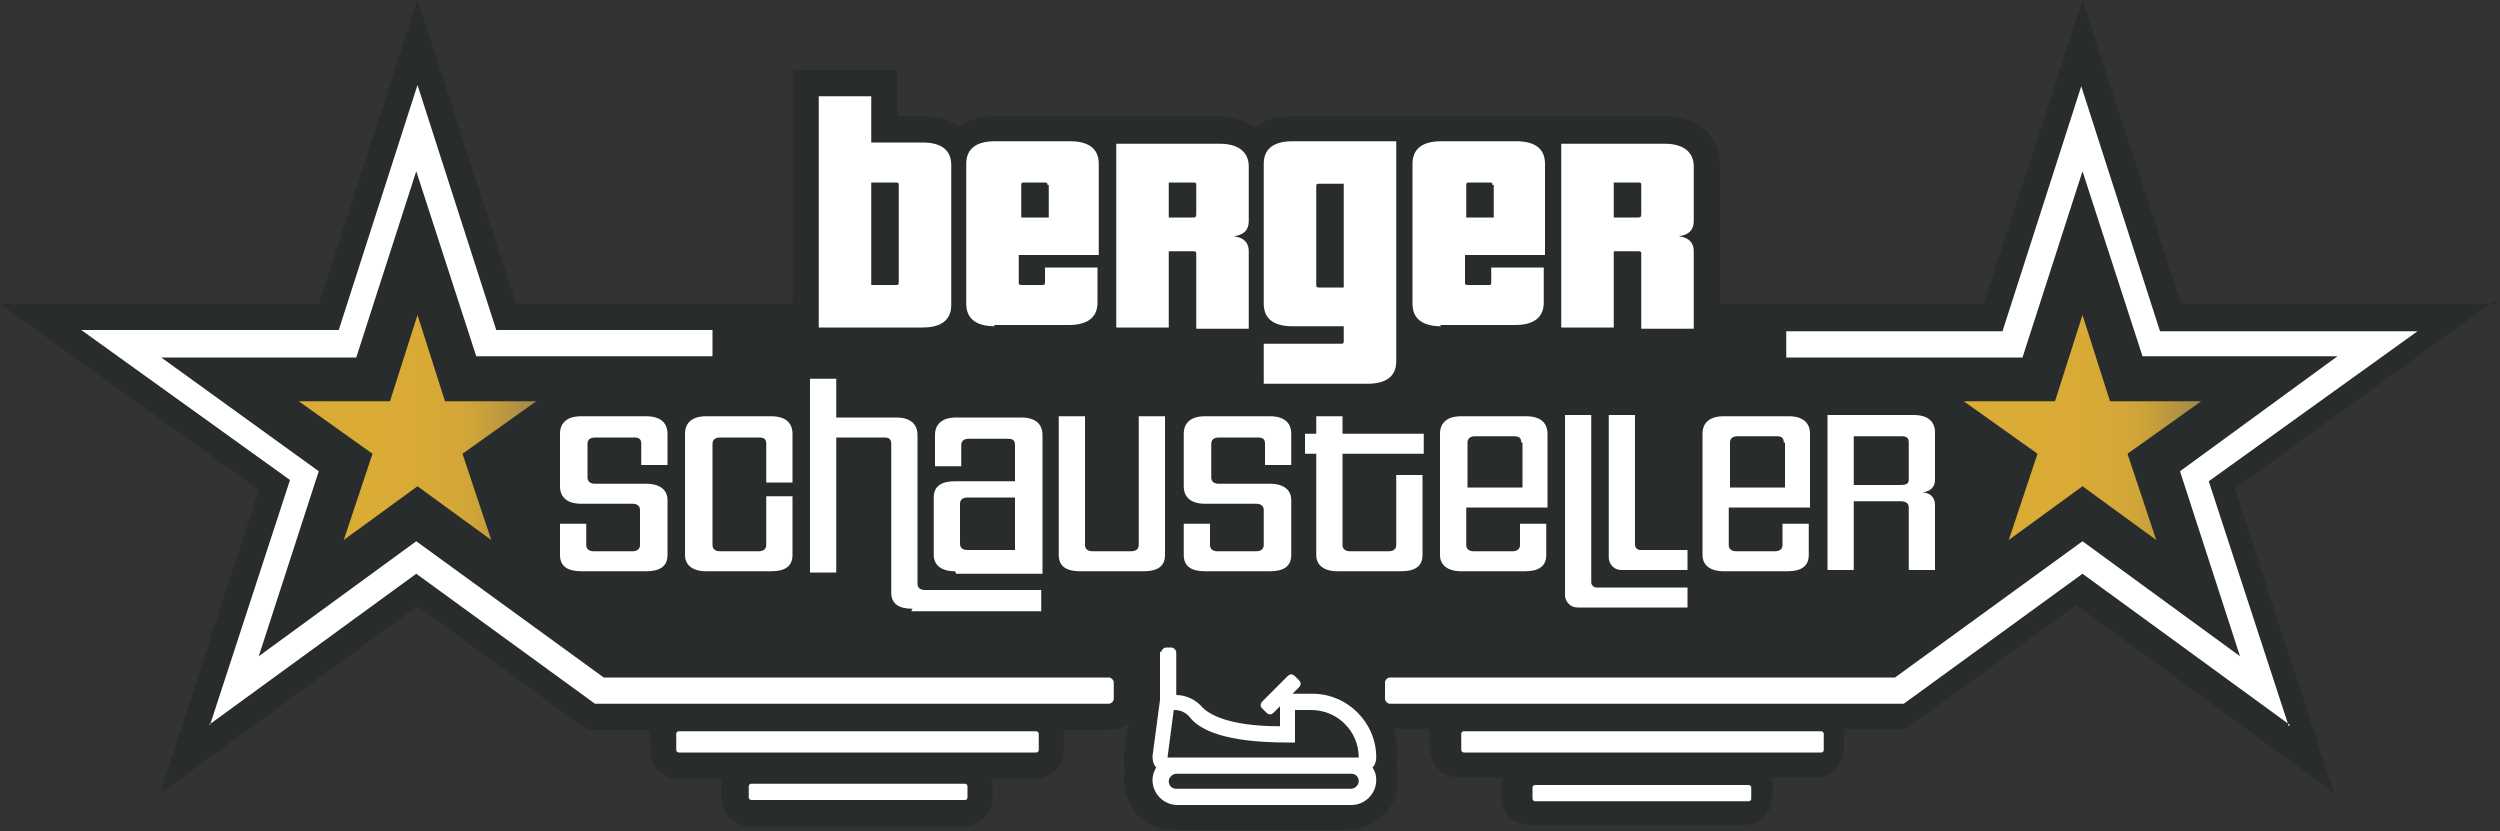 <?xml version="1.0" encoding="UTF-8"?>
<svg xmlns="http://www.w3.org/2000/svg" version="1.1" xmlns:xlink="http://www.w3.org/1999/xlink" viewBox="0 0 200 66.5">
  <rect x="0" y="0" width="200" height="66.5" fill="#333333" stroke="none"/>
  <defs>
    <style>
      .cls-1 {
        fill: url(#Unbenannter_Verlauf_24-2);
      }

      .cls-2 {
        fill: #fff;
      }

      .cls-3 {
        fill: #292c2c;
      }

      .cls-4 {
        fill: url(#Unbenannter_Verlauf_24);
      }
    </style>
    <linearGradient id="Unbenannter_Verlauf_24" data-name="Unbenannter Verlauf 24" x1="23.9" y1="34.2" x2="42.9" y2="34.2" gradientUnits="userSpaceOnUse">
      <stop offset="0" stop-color="#dbac35"/>
      <stop offset=".5" stop-color="#d9aa35"/>
      <stop offset=".7" stop-color="#d2a638"/>
      <stop offset=".8" stop-color="#c69f3c"/>
      <stop offset=".9" stop-color="#b59442"/>
      <stop offset="1" stop-color="#a0874a"/>
      <stop offset="1" stop-color="#9c854c"/>
    </linearGradient>
    <linearGradient id="Unbenannter_Verlauf_24-2" data-name="Unbenannter Verlauf 24" x1="157.1" y1="34.2" x2="176.1" y2="34.2" xlink:href="#Unbenannter_Verlauf_24"/>
  </defs>
  <!-- Generator: Adobe Illustrator 28.7.1, SVG Export Plug-In . SVG Version: 1.2.0 Build 142)  -->
  <g>
    <g id="Ebene_1">
      <g>
        <path class="cls-3" d="M200,24.3h-25.5S166.6,0,166.6,0l-7.9,24.3h-17.9s-3.2,0-3.2,0v-11.1c0-2-1.4-3.9-4.4-3.9h-29.8c-1.3,0-2.3.3-3,.9-.7-.5-1.7-.9-2.9-.9h-17.9c-1.3,0-2.2.3-2.9.8-.7-.5-1.6-.8-2.9-.8h-2v-3.7h-8.4v18.7s-22.1,0-22.1,0L33.4,0l-7.9,24.3H0s20.7,14.9,20.7,14.9l-7.9,24.3,20.6-15,13.6,9.9h5c0,0,0,.2,0,.3v1.3c0,1.3,1,2.3,2.3,2.3h3.5c0,.2-.1.4-.1.7v.8c0,1.3,1,2.3,2.3,2.3h17.1c1.3,0,2.3-1,2.3-2.3v-.8c0-.2,0-.5-.1-.7h3.5c1.3,0,2.3-1,2.3-2.3v-1.3c0,0,0-.2,0-.3h3.6c.6,0,1.2-.2,1.6-.6l-.4,2.5v.2c0,.3,0,.6.1.9,0,.3-.1.6-.1.9,0,1.1.4,2.1,1.1,2.9.8.8,1.8,1.2,2.9,1.2h13.9c1.1,0,2.2-.5,2.9-1.2.8-.8,1.2-1.8,1.1-2.9,0-.3,0-.6-.1-.9,0-.3.1-.6.1-.9,0-.8-.1-1.5-.3-2.2h2.9c0,0,0,.2,0,.3v1.3c0,1.3,1,2.3,2.3,2.3h3.5c0,.2-.1.4-.1.7v.8c0,1.3,1,2.3,2.3,2.3h17.1c1.3,0,2.3-1,2.3-2.3v-.8c0-.2,0-.5-.1-.7h3.5c1.3,0,2.3-1,2.3-2.3v-1.3c0,0,0-.2,0-.3h5l13.6-9.9,20.6,15-7.9-24.3,20.7-15Z"/>
        <g>
          <path class="cls-2" d="M92.8,52.1v3.9l-.6,4.5h0c0,.4.1.7.3.9-.2.3-.3.7-.3,1,0,1.1.9,2,2,2h13.9c1.1,0,2-.9,2-2,0-.4-.1-.7-.3-1,.2-.2.3-.5.3-.8,0-2.8-2.3-5.1-5.1-5.1h-1.6l.5-.5c.2-.2.2-.4,0-.6l-.3-.3c-.2-.2-.4-.2-.6,0l-2,2c-.2.2-.2.4,0,.6l.3.3c.2.2.4.2.6,0l.5-.5v1.6c-4.2,0-5.7-1-6.2-1.5-.5-.6-1.3-1-2.1-1h0v-3.4c0-.2-.2-.4-.4-.4h-.4c-.2,0-.4.2-.4.4ZM94,56.8h0c.4,0,.9.2,1.2.6.8,1,2.8,2,7.8,2h.6v-2.6h1.3c2.1,0,3.8,1.7,3.8,3.8h-15.3l.5-3.8ZM94.1,61.9h14c.4,0,.6.3.6.6s-.3.6-.6.6h-14c-.4,0-.6-.3-.6-.6s.3-.6.6-.6Z"/>
          <rect class="cls-2" x="54.1" y="58.5" width="29" height="1.7" rx=".2" ry=".2"/>
          <rect class="cls-2" x="59.9" y="62.7" width="17.5" height="1.3" rx=".2" ry=".2"/>
          <rect class="cls-2" x="116.9" y="58.5" width="29" height="1.7" rx=".2" ry=".2"/>
          <rect class="cls-2" x="122.6" y="62.8" width="17.5" height="1.3" rx=".2" ry=".2"/>
          <g>
            <path class="cls-2" d="M65.5,26.1V7.7h4.2v3.7h4.1c1.5,0,2.3.6,2.3,1.8v11.2c0,1.2-.8,1.8-2.3,1.8h-8.3ZM71.9,14.8c0-.1,0-.2-.2-.2h-2v8.2h2c.1,0,.2,0,.2-.2v-7.9Z"/>
            <path class="cls-2" d="M79.6,26.1c-1.5,0-2.3-.6-2.3-1.8v-11.2c0-1.2.8-1.8,2.3-1.8h6c1.5,0,2.3.6,2.3,1.8v7.3h-6.4v2.2c0,.1,0,.2.2.2h1.7c.1,0,.2,0,.2-.2v-1.2h4.2v2.8c0,1.2-.8,1.8-2.3,1.8h-6ZM83.8,14.8c0-.1,0-.2-.2-.2h-1.7c-.1,0-.2,0-.2.2v2.6h2.2v-2.6Z"/>
            <path class="cls-2" d="M95.7,26.1v-5.8c0-.1,0-.2-.2-.2h-2v6.1h-4.2v-14.7h8.3c1.5,0,2.3.7,2.3,1.8v4.4c0,.7-.4,1.1-1.2,1.2.8.1,1.2.5,1.2,1.2v6.2h-4.2ZM95.7,14.8c0-.1,0-.2-.2-.2h-2v2.8h1.9c.2,0,.3,0,.3-.3v-2.4Z"/>
            <path class="cls-2" d="M101.1,30.7v-3.2h6.2c.1,0,.2,0,.2-.2v-1.2h-4.1c-1.5,0-2.3-.6-2.3-1.8v-11.2c0-1.2.8-1.8,2.3-1.8h8.3v17.6c0,1.2-.8,1.8-2.3,1.8h-8.3ZM107.5,14.7h-2c-.1,0-.2,0-.2.2v7.9c0,.1,0,.2.2.2h2v-8.2Z"/>
            <path class="cls-2" d="M115.3,26.1c-1.5,0-2.3-.6-2.3-1.8v-11.2c0-1.2.8-1.8,2.3-1.8h6c1.5,0,2.3.6,2.3,1.8v7.3h-6.4v2.2c0,.1,0,.2.2.2h1.7c.1,0,.2,0,.2-.2v-1.2h4.2v2.8c0,1.2-.8,1.8-2.3,1.8h-6ZM119.4,14.8c0-.1,0-.2-.2-.2h-1.7c-.1,0-.2,0-.2.2v2.6h2.2v-2.6Z"/>
            <path class="cls-2" d="M131.3,26.1v-5.8c0-.1,0-.2-.2-.2h-2v6.1h-4.2v-14.7h8.3c1.5,0,2.3.7,2.3,1.8v4.4c0,.7-.4,1.1-1.2,1.2.8.1,1.2.5,1.2,1.2v6.2h-4.2ZM131.3,14.8c0-.1,0-.2-.2-.2h-2v2.8h1.9c.2,0,.3,0,.3-.3v-2.4Z"/>
          </g>
          <g>
            <path class="cls-2" d="M46.5,45.7c-1.1,0-1.7-.4-1.7-1.3v-2.5h2.1v1.7c0,.3.2.5.6.5h3.1c.4,0,.6-.2.6-.5v-2.8c0-.3-.2-.5-.6-.5h-4.1c-1.1,0-1.7-.5-1.7-1.4v-4.2c0-.9.6-1.4,1.7-1.4h5.2c1.1,0,1.7.5,1.7,1.4v2.5h-2.1v-1.7c0-.4-.2-.5-.6-.5h-3.1c-.4,0-.6.2-.6.5v2.7c0,.3.2.5.6.5h4.1c1.1,0,1.7.5,1.7,1.3v4.4c0,.9-.6,1.3-1.7,1.3h-5.2Z"/>
            <path class="cls-2" d="M56.5,45.7c-1.1,0-1.7-.5-1.7-1.3v-9.7c0-.9.6-1.4,1.7-1.4h5.2c1.1,0,1.7.5,1.7,1.4v3.9h-2.1v-3.1c0-.4-.2-.5-.6-.5h-3.1c-.4,0-.6.2-.6.5v8.1c0,.3.2.5.6.5h3.1c.4,0,.6-.2.6-.5v-3.9h2.1v4.7c0,.9-.6,1.3-1.7,1.3h-5.2Z"/>
            <path class="cls-2" d="M73,48.7c-1.1,0-1.7-.4-1.7-1.3v-11.9c0-.4-.2-.5-.6-.5h-3.8v10.8h-2.1v-15.5h2.1v3.1h4.8c1.1,0,1.7.5,1.7,1.4v11.9c0,.3.2.5.6.5h9.3v1.7h-10.4ZM76.4,45.7c-1.1,0-1.7-.5-1.7-1.3v-4.6c0-.9.6-1.3,1.7-1.3h4.8v-2.9c0-.4-.2-.5-.6-.5h-3.1c-.4,0-.6.2-.6.5v1.7h-2.1v-2.5c0-.9.6-1.4,1.7-1.4h5.2c1.1,0,1.7.5,1.7,1.4v11.1h-6.9ZM81.2,39.8h-3.8c-.4,0-.6.2-.6.5v3.2c0,.3.2.5.6.5h3.8v-4.2Z"/>
            <path class="cls-2" d="M86.4,45.7c-1.1,0-1.7-.4-1.7-1.3v-11.1h2.1v10.3c0,.3.2.5.6.5h3.1c.4,0,.6-.2.6-.5v-10.3h2.1v11.1c0,.9-.6,1.3-1.7,1.3h-5.2Z"/>
            <path class="cls-2" d="M96.4,45.7c-1.1,0-1.7-.4-1.7-1.3v-2.5h2.1v1.7c0,.3.2.5.6.5h3.1c.4,0,.6-.2.6-.5v-2.8c0-.3-.2-.5-.6-.5h-4.1c-1.1,0-1.7-.5-1.7-1.4v-4.2c0-.9.6-1.4,1.7-1.4h5.2c1.1,0,1.7.5,1.7,1.4v2.5h-2.1v-1.7c0-.4-.2-.5-.6-.5h-3.1c-.4,0-.6.2-.6.5v2.7c0,.3.2.5.6.5h4.1c1.1,0,1.7.5,1.7,1.3v4.4c0,.9-.6,1.3-1.7,1.3h-5.2Z"/>
            <path class="cls-2" d="M107,45.7c-1.1,0-1.7-.5-1.7-1.3v-8.1h-.9v-1.6h.9v-1.4h2.1v1.4h6.5v1.6h-6.5v7.3c0,.3.2.5.6.5h3.1c.4,0,.6-.2.6-.5v-5.6h2.1v6.4c0,.9-.6,1.3-1.7,1.3h-5.2Z"/>
            <path class="cls-2" d="M116.9,45.7c-1.1,0-1.7-.5-1.7-1.3v-9.7c0-.9.6-1.4,1.7-1.4h5.2c1.1,0,1.7.5,1.7,1.4v5.9h-6.5v3c0,.3.2.5.6.5h3.1c.4,0,.6-.2.6-.5v-1.7h2.1v2.5c0,.9-.6,1.3-1.7,1.3h-5.2ZM121.7,35.4c0-.4-.2-.5-.6-.5h-3.1c-.4,0-.6.2-.6.5v3.6h4.4v-3.6Z"/>
            <path class="cls-2" d="M125.2,47.6v-14.4h2.1v13.4c0,.2.2.4.4.4h7.3v1.6h-8.8c-.6,0-1-.5-1-1ZM128.7,44.6v-11.4h2.1v10.4c0,.2.2.4.4.4h3.8v1.6h-5.3c-.6,0-1-.5-1-1Z"/>
            <path class="cls-2" d="M137.9,45.7c-1.1,0-1.7-.5-1.7-1.3v-9.7c0-.9.6-1.4,1.7-1.4h5.2c1.1,0,1.7.5,1.7,1.4v5.9h-6.5v3c0,.3.2.5.6.5h3.1c.4,0,.6-.2.6-.5v-1.7h2.1v2.5c0,.9-.6,1.3-1.7,1.3h-5.2ZM142.7,35.4c0-.4-.2-.5-.6-.5h-3.1c-.4,0-.6.2-.6.5v3.6h4.4v-3.6Z"/>
            <path class="cls-2" d="M152.7,45.7v-5.1c0-.4-.3-.5-.7-.5h-3.7v5.5h-2.1v-12.4h6.9c1.1,0,1.7.5,1.7,1.4v3.8c0,.6-.4.9-1,1,.6,0,1,.4,1,1v5.2h-2.1ZM152.7,35.4c0-.4-.2-.5-.6-.5h-3.8v3.9h3.6c.4,0,.8,0,.8-.4v-2.9Z"/>
          </g>
          <polygon class="cls-4" points="33.4 25.2 35.6 32.1 42.9 32.1 37 36.3 39.3 43.2 33.4 38.9 27.5 43.2 29.8 36.3 23.9 32.1 31.2 32.1 33.4 25.2"/>
          <path class="cls-2" d="M16.8,58l6.4-19.6L6.5,26.4h20.6s6.3-19.6,6.3-19.6l6.3,19.6h17.3s0,2.1,0,2.1h-18.9s-4.8-14.8-4.8-14.8l-4.8,14.9h-15.6s12.6,9.1,12.6,9.1l-4.8,14.8,12.6-9.2,15,10.9h40.4c.2,0,.4.2.4.4v1.3c0,.2-.2.4-.4.4h-41.1l-14.3-10.4-16.6,12.1Z"/>
          <polygon class="cls-1" points="166.6 25.2 164.4 32.1 157.1 32.1 163 36.3 160.7 43.2 166.6 38.9 172.5 43.2 170.2 36.3 176.1 32.1 168.8 32.1 166.6 25.2"/>
          <path class="cls-2" d="M183.2,58l-16.6-12.1-14.3,10.4h-41.1c-.2,0-.4-.2-.4-.4v-1.3c0-.2.2-.4.4-.4h40.4l15-10.9,12.6,9.2-4.8-14.8,12.6-9.2h-15.6s-4.8-14.8-4.8-14.8l-4.8,14.9h-18.9s0-2.1,0-2.1h17.3s6.3-19.6,6.3-19.6l6.3,19.6h20.6s-16.7,12-16.7,12l6.4,19.6Z"/>
        </g>
      </g>
    </g>
  </g>
</svg>